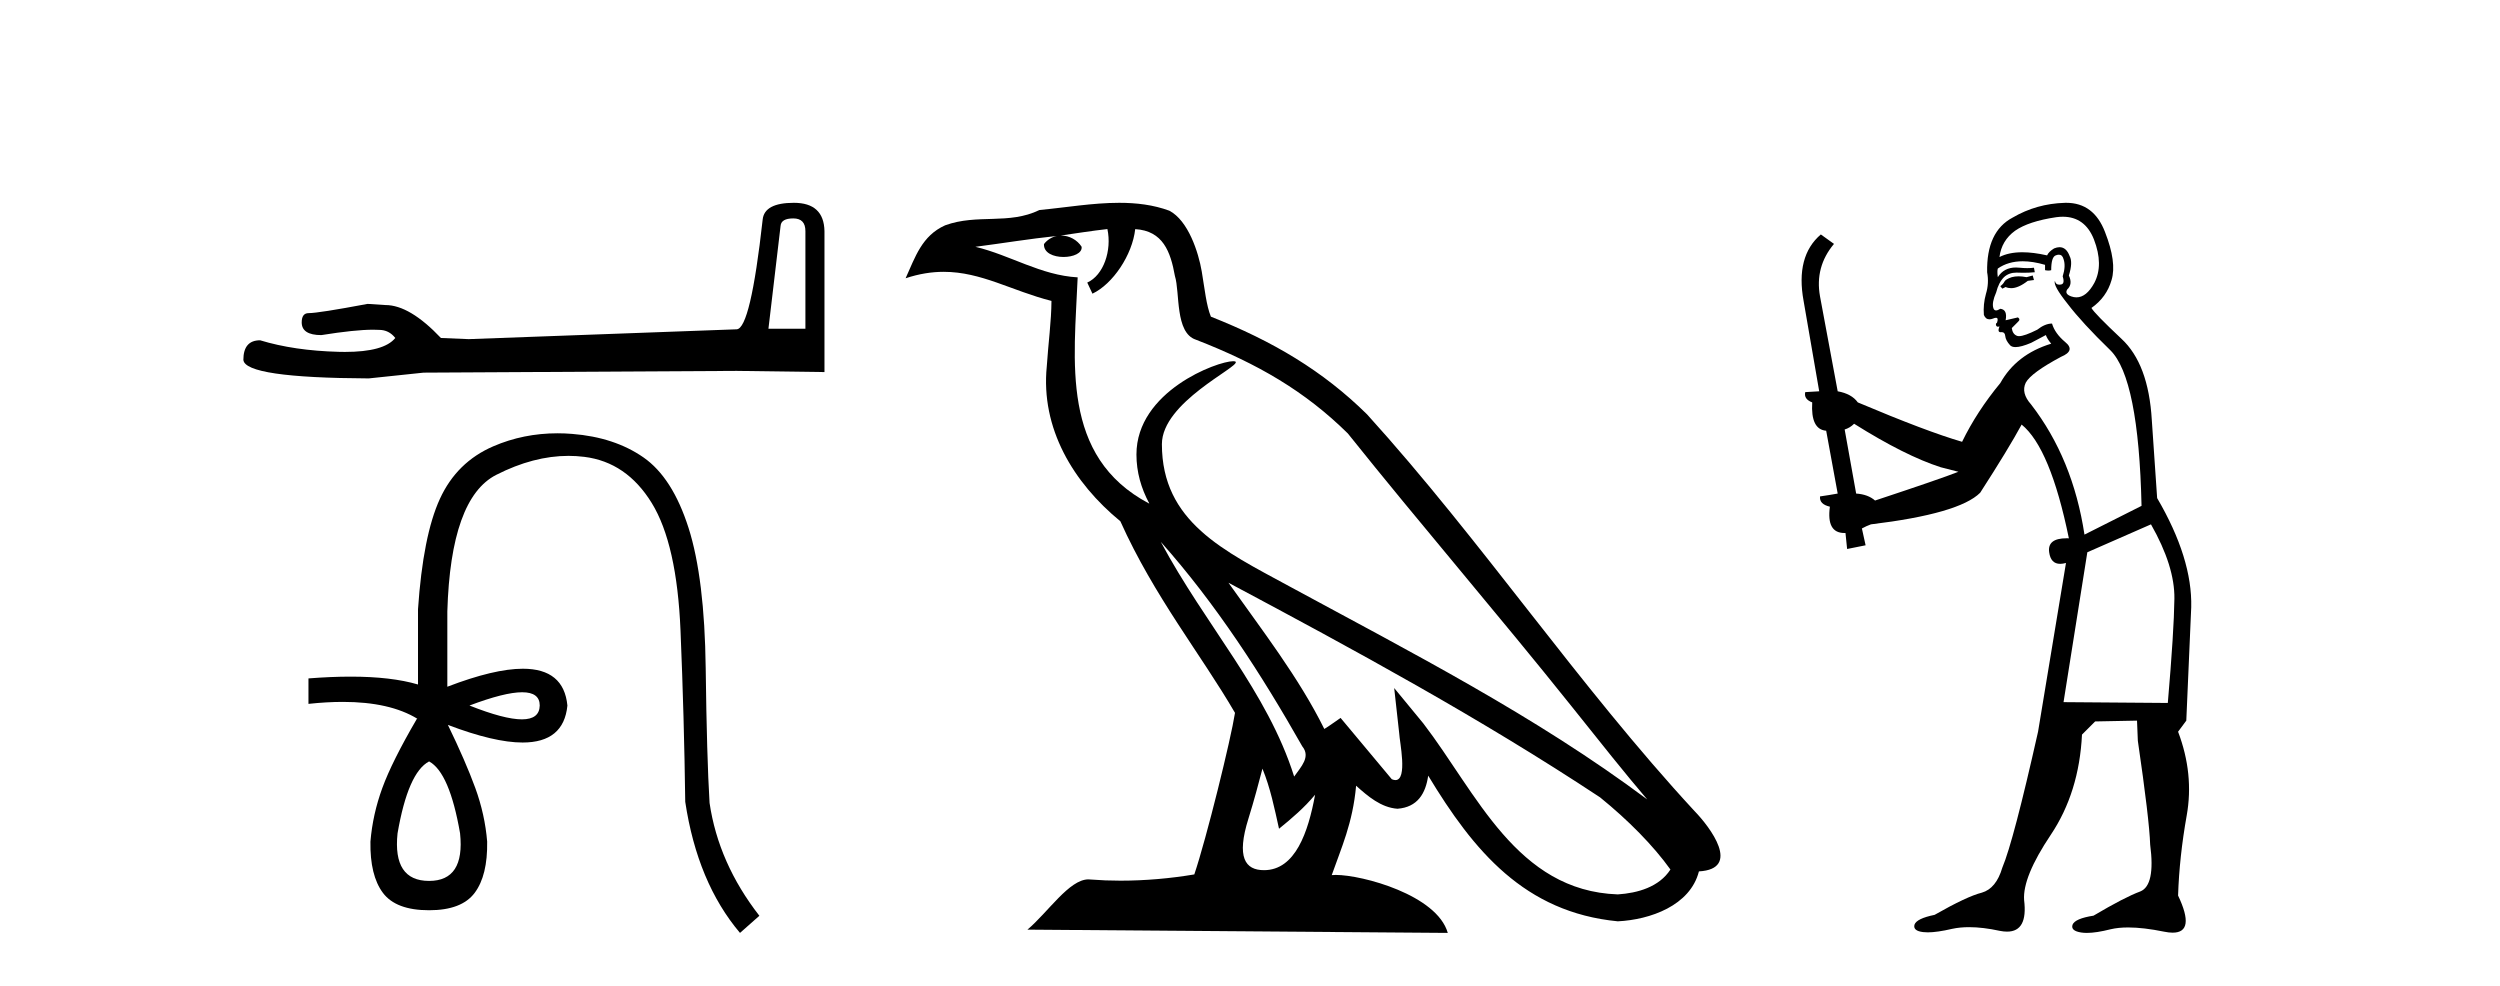 <?xml version='1.0' encoding='UTF-8' standalone='yes'?><svg xmlns='http://www.w3.org/2000/svg' xmlns:xlink='http://www.w3.org/1999/xlink' width='104.0' height='41.0' ><path d='M 33 9.086 Q 33.505 9.086 33.505 9.614 L 33.505 13.675 L 31.967 13.675 L 32.472 9.398 Q 32.496 9.086 33 9.086 ZM 33.025 8.437 Q 31.799 8.437 31.727 9.134 Q 31.222 13.675 30.646 13.699 L 19.496 14.108 L 18.342 14.06 Q 17.045 12.69 16.035 12.69 Q 15.675 12.666 15.291 12.642 Q 13.248 13.026 12.84 13.026 Q 12.551 13.026 12.551 13.411 Q 12.551 13.94 13.368 13.94 Q 14.771 13.716 15.52 13.716 Q 15.657 13.716 15.771 13.723 Q 16.18 13.723 16.444 14.06 Q 15.975 14.64 14.347 14.64 Q 14.221 14.64 14.089 14.636 Q 12.239 14.588 10.821 14.156 Q 10.124 14.156 10.124 14.973 Q 10.196 15.718 15.339 15.742 L 17.621 15.502 L 30.646 15.429 L 34.298 15.478 L 34.298 9.614 Q 34.274 8.437 33.025 8.437 Z' style='fill:#000000;stroke:none' /><path d='M 21.722 28.798 Q 22.453 28.798 22.453 29.35 Q 22.441 29.925 21.711 29.925 Q 20.98 29.925 19.53 29.35 Q 20.991 28.798 21.722 28.798 ZM 17.85 31.675 Q 18.701 32.135 19.139 34.667 Q 19.346 36.646 17.85 36.646 Q 16.331 36.646 16.538 34.667 Q 16.975 32.135 17.85 31.675 ZM 23.194 18.025 Q 21.774 18.025 20.52 18.567 Q 19 19.223 18.299 20.754 Q 17.597 22.284 17.389 25.345 L 17.389 28.475 Q 16.282 28.148 14.584 28.148 Q 13.775 28.148 12.832 28.222 L 12.832 29.281 Q 13.594 29.199 14.262 29.199 Q 16.217 29.199 17.366 29.902 L 17.343 29.902 Q 16.308 31.675 15.905 32.779 Q 15.502 33.884 15.41 35.012 Q 15.387 36.416 15.928 37.141 Q 16.469 37.866 17.85 37.866 Q 19.208 37.866 19.748 37.141 Q 20.289 36.416 20.266 35.012 Q 20.174 33.884 19.772 32.779 Q 19.369 31.675 18.632 30.156 L 18.632 30.156 Q 20.559 30.889 21.741 30.889 Q 23.454 30.889 23.604 29.35 Q 23.455 27.819 21.751 27.819 Q 20.56 27.819 18.609 28.568 L 18.609 25.437 Q 18.747 20.719 20.646 19.753 Q 22.195 18.964 23.651 18.964 Q 23.981 18.964 24.306 19.005 Q 26.066 19.223 27.113 20.926 Q 28.161 22.63 28.31 26.243 Q 28.46 29.856 28.506 33.355 Q 29.012 36.715 30.784 38.809 L 31.59 38.096 Q 29.887 35.909 29.518 33.401 Q 29.403 31.513 29.357 27.785 Q 29.311 24.057 28.644 21.962 Q 27.976 19.868 26.768 19.028 Q 25.56 18.188 23.799 18.05 Q 23.493 18.025 23.194 18.025 Z' style='fill:#000000;stroke:none' /><path d='M 48.288 22.54 L 48.288 22.54 C 50.582 25.118 52.482 28.06 54.175 31.048 C 54.531 31.486 54.13 31.888 53.837 32.305 C 52.721 28.763 50.154 26.03 48.288 22.54 ZM 46.068 9.529 C 46.259 10.422 45.907 11.451 45.23 11.755 L 45.446 12.217 C 46.292 11.815 47.104 10.612 47.225 9.532 C 48.38 9.601 48.695 10.47 48.876 11.479 C 49.092 12.168 48.873 13.841 49.746 14.13 C 52.327 15.129 54.299 16.285 56.069 18.031 C 59.124 21.852 62.317 25.552 65.372 29.376 C 66.559 30.865 67.644 32.228 68.525 33.257 C 63.886 29.789 58.702 27.136 53.617 24.38 C 50.914 22.911 48.335 21.71 48.335 18.477 C 48.335 16.738 51.539 15.281 51.407 15.055 C 51.396 15.035 51.359 15.026 51.3 15.026 C 50.643 15.026 47.276 16.274 47.276 18.907 C 47.276 19.637 47.471 20.313 47.81 20.944 C 47.805 20.944 47.8 20.943 47.795 20.943 C 44.102 18.986 44.688 15.028 44.831 11.538 C 43.297 11.453 42.033 10.616 40.576 10.267 C 41.706 10.121 42.833 9.933 43.966 9.816 L 43.966 9.816 C 43.753 9.858 43.559 9.982 43.429 10.154 C 43.411 10.526 43.831 10.69 44.242 10.69 C 44.642 10.69 45.032 10.534 44.995 10.264 C 44.814 9.982 44.484 9.799 44.146 9.799 C 44.136 9.799 44.126 9.799 44.117 9.799 C 44.68 9.719 45.431 9.599 46.068 9.529 ZM 52.518 31.976 C 52.848 32.78 53.02 33.632 53.207 34.476 C 53.745 34.04 54.267 33.593 54.708 33.06 L 54.708 33.06 C 54.421 34.623 53.884 36.199 52.583 36.199 C 51.795 36.199 51.43 35.667 51.935 34.054 C 52.173 33.293 52.363 32.566 52.518 31.976 ZM 51.104 24.242 L 51.104 24.242 C 56.37 27.047 61.584 29.879 66.564 33.171 C 67.737 34.122 68.782 35.181 69.49 36.172 C 69.02 36.901 68.127 37.152 67.301 37.207 C 63.086 37.06 61.436 32.996 59.209 30.093 L 57.998 28.622 L 58.207 30.507 C 58.221 30.846 58.569 32.452 58.05 32.452 C 58.006 32.452 57.956 32.44 57.898 32.415 L 55.768 29.865 C 55.54 30.015 55.326 30.186 55.091 30.325 C 54.034 28.187 52.487 26.196 51.104 24.242 ZM 46.559 8.437 C 45.452 8.437 44.319 8.636 43.243 8.736 C 41.961 9.361 40.663 8.884 39.318 9.373 C 38.347 9.809 38.075 10.693 37.673 11.576 C 38.245 11.386 38.766 11.308 39.257 11.308 C 40.824 11.308 42.085 12.097 43.741 12.518 C 43.738 13.349 43.608 14.292 43.546 15.242 C 43.289 17.816 44.646 20.076 46.607 21.685 C 48.012 24.814 49.956 27.214 51.376 29.655 C 51.206 30.752 50.186 34.89 49.683 36.376 C 48.697 36.542 47.645 36.636 46.611 36.636 C 46.193 36.636 45.778 36.62 45.372 36.588 C 45.341 36.584 45.309 36.582 45.278 36.582 C 44.48 36.582 43.602 37.945 42.742 38.673 L 60.227 38.809 C 59.781 37.233 56.674 36.397 55.57 36.397 C 55.507 36.397 55.45 36.399 55.4 36.405 C 55.79 35.29 56.276 34.243 56.414 32.686 C 56.902 33.123 57.45 33.595 58.133 33.644 C 58.968 33.582 59.307 33.011 59.413 32.267 C 61.304 35.396 63.42 37.951 67.301 38.327 C 68.642 38.261 70.313 37.675 70.675 36.25 C 72.454 36.149 71.149 34.416 70.489 33.737 C 65.648 28.498 61.653 22.517 56.87 17.238 C 55.028 15.421 52.948 14.192 50.373 13.173 C 50.181 12.702 50.118 12.032 49.993 11.295 C 49.857 10.491 49.428 9.174 48.644 8.765 C 47.976 8.519 47.273 8.437 46.559 8.437 Z' style='fill:#000000;stroke:none' /><path d='M 84.561 11.461 L 84.305 11.53 Q 84.126 11.495 83.972 11.495 Q 83.818 11.495 83.69 11.53 Q 83.434 11.615 83.383 11.717 Q 83.332 11.82 83.212 11.905 L 83.297 12.008 L 83.434 11.94 Q 83.541 11.988 83.663 11.988 Q 83.966 11.988 84.356 11.683 L 84.613 11.649 L 84.561 11.461 ZM 85.81 9.016 Q 86.733 9.016 87.107 9.958 Q 87.517 11.017 87.124 11.769 Q 86.796 12.37 86.38 12.37 Q 86.276 12.37 86.167 12.332 Q 85.877 12.23 85.996 12.042 Q 86.235 11.82 86.065 11.461 Q 86.235 10.915 86.099 10.658 Q 85.961 10.283 85.677 10.283 Q 85.573 10.283 85.45 10.334 Q 85.228 10.47 85.159 10.624 Q 84.586 10.494 84.129 10.494 Q 83.565 10.494 83.178 10.693 Q 83.263 10.009 83.827 9.599 Q 84.391 9.206 85.535 9.036 Q 85.678 9.016 85.81 9.016 ZM 77.131 17.628 Q 79.249 18.96 80.735 19.438 L 81.47 19.626 Q 80.735 19.917 78.002 20.822 Q 77.712 20.566 77.216 20.532 L 76.738 17.867 Q 76.96 17.799 77.131 17.628 ZM 85.649 10.595 Q 85.794 10.595 85.843 10.778 Q 85.945 11.068 85.808 11.495 Q 85.911 11.82 85.723 11.837 Q 85.691 11.842 85.664 11.842 Q 85.513 11.842 85.484 11.683 L 85.484 11.683 Q 85.398 11.871 86.013 12.64 Q 86.611 13.426 87.79 14.57 Q 88.969 15.732 89.088 21.044 L 86.714 22.24 Q 86.235 19.08 84.493 16.825 Q 84.066 16.347 84.271 15.92 Q 84.493 15.51 85.74 14.843 Q 86.355 14.587 85.911 14.228 Q 85.484 13.87 85.364 13.46 Q 85.074 13.46 84.749 13.716 Q 84.213 13.984 83.992 13.984 Q 83.945 13.984 83.912 13.972 Q 83.724 13.904 83.69 13.648 L 83.946 13.391 Q 84.066 13.289 83.946 13.204 L 83.434 13.323 Q 83.519 12.879 83.212 12.845 Q 83.104 12.914 83.035 12.914 Q 82.95 12.914 82.922 12.811 Q 82.853 12.589 83.041 12.162 Q 83.144 11.752 83.366 11.53 Q 83.571 11.34 83.892 11.34 Q 83.919 11.34 83.946 11.342 Q 84.066 11.347 84.184 11.347 Q 84.419 11.347 84.647 11.325 L 84.613 11.137 Q 84.485 11.154 84.335 11.154 Q 84.186 11.154 84.015 11.137 Q 83.935 11.128 83.862 11.128 Q 83.362 11.128 83.109 11.53 Q 83.075 11.273 83.109 11.171 Q 83.542 10.869 84.145 10.869 Q 84.567 10.869 85.074 11.017 L 85.074 11.239 Q 85.151 11.256 85.215 11.256 Q 85.279 11.256 85.33 11.239 Q 85.33 10.693 85.518 10.624 Q 85.591 10.595 85.649 10.595 ZM 89.481 21.813 Q 90.472 23.555 90.455 24.905 Q 90.438 26.254 90.181 29.243 L 85.843 29.209 L 86.833 22.974 L 89.481 21.813 ZM 85.957 8.437 Q 85.926 8.437 85.894 8.438 Q 84.715 8.472 83.724 9.053 Q 82.631 9.633 82.665 11.325 Q 82.751 11.786 82.614 12.23 Q 82.495 12.657 82.529 13.101 Q 82.602 13.284 82.762 13.284 Q 82.826 13.284 82.904 13.255 Q 82.984 13.22 83.032 13.22 Q 83.148 13.22 83.075 13.426 Q 83.007 13.46 83.041 13.545 Q 83.064 13.591 83.117 13.591 Q 83.144 13.591 83.178 13.579 L 83.178 13.579 Q 83.082 13.82 83.226 13.82 Q 83.235 13.82 83.246 13.819 Q 83.26 13.817 83.273 13.817 Q 83.401 13.817 83.417 13.972 Q 83.434 14.16 83.622 14.365 Q 83.696 14.439 83.846 14.439 Q 84.078 14.439 84.493 14.263 L 85.108 13.938 Q 85.159 14.092 85.33 14.297 Q 83.878 14.741 83.212 15.937 Q 82.238 17.115 81.623 18.379 Q 80.154 17.952 77.285 16.74 Q 77.028 16.381 76.448 16.278 L 75.713 12.332 Q 75.491 11.102 76.294 10.146 L 75.747 9.753 Q 74.688 10.658 75.03 12.52 L 75.679 16.278 L 75.098 16.312 Q 75.03 16.603 75.388 16.74 Q 75.32 17.867 75.969 17.918 L 76.448 20.532 Q 76.072 20.6 75.713 20.651 Q 75.679 20.976 76.123 21.078 Q 75.974 22.173 76.726 22.173 Q 76.748 22.173 76.772 22.172 L 76.84 22.838 L 77.609 22.684 L 77.455 21.984 Q 77.643 21.881 77.831 21.813 Q 81.504 21.369 82.375 20.498 Q 83.554 18.67 84.1 17.662 Q 85.296 18.636 86.065 22.394 Q 86.017 22.392 85.972 22.392 Q 85.164 22.392 85.245 22.974 Q 85.312 23.456 85.703 23.456 Q 85.811 23.456 85.945 23.419 L 85.945 23.419 L 84.783 30.439 Q 83.759 35 83.297 36.093 Q 83.041 36.964 82.443 37.135 Q 81.828 37.289 80.479 38.058 Q 79.727 38.211 79.642 38.468 Q 79.574 38.724 80.001 38.775 Q 80.088 38.786 80.194 38.786 Q 80.583 38.786 81.213 38.639 Q 81.535 38.57 81.916 38.57 Q 82.488 38.57 83.195 38.724 Q 83.357 38.756 83.494 38.756 Q 84.365 38.756 84.203 37.443 Q 84.134 36.486 85.313 34.727 Q 86.492 32.967 86.611 30.559 L 87.158 30.012 L 88.9 29.978 L 88.934 30.815 Q 89.413 34.095 89.447 35.137 Q 89.669 36.828 89.037 37.084 Q 88.388 37.323 87.09 38.092 Q 86.321 38.211 86.218 38.468 Q 86.133 38.724 86.577 38.792 Q 86.684 38.809 86.814 38.809 Q 87.205 38.809 87.807 38.656 Q 88.122 38.582 88.533 38.582 Q 89.167 38.582 90.028 38.758 Q 90.228 38.799 90.383 38.799 Q 91.343 38.799 90.608 37.255 Q 90.66 35.649 90.967 33.924 Q 91.275 32.199 90.608 30.439 L 90.95 29.978 L 91.155 25.263 Q 91.206 23.231 89.737 20.72 Q 89.669 19.797 89.515 17.474 Q 89.379 15.134 88.251 14.092 Q 87.124 13.033 87.004 12.811 Q 87.636 12.367 87.841 11.649 Q 88.063 10.915 87.568 9.651 Q 87.102 8.437 85.957 8.437 Z' style='fill:#000000;stroke:none' /></svg>